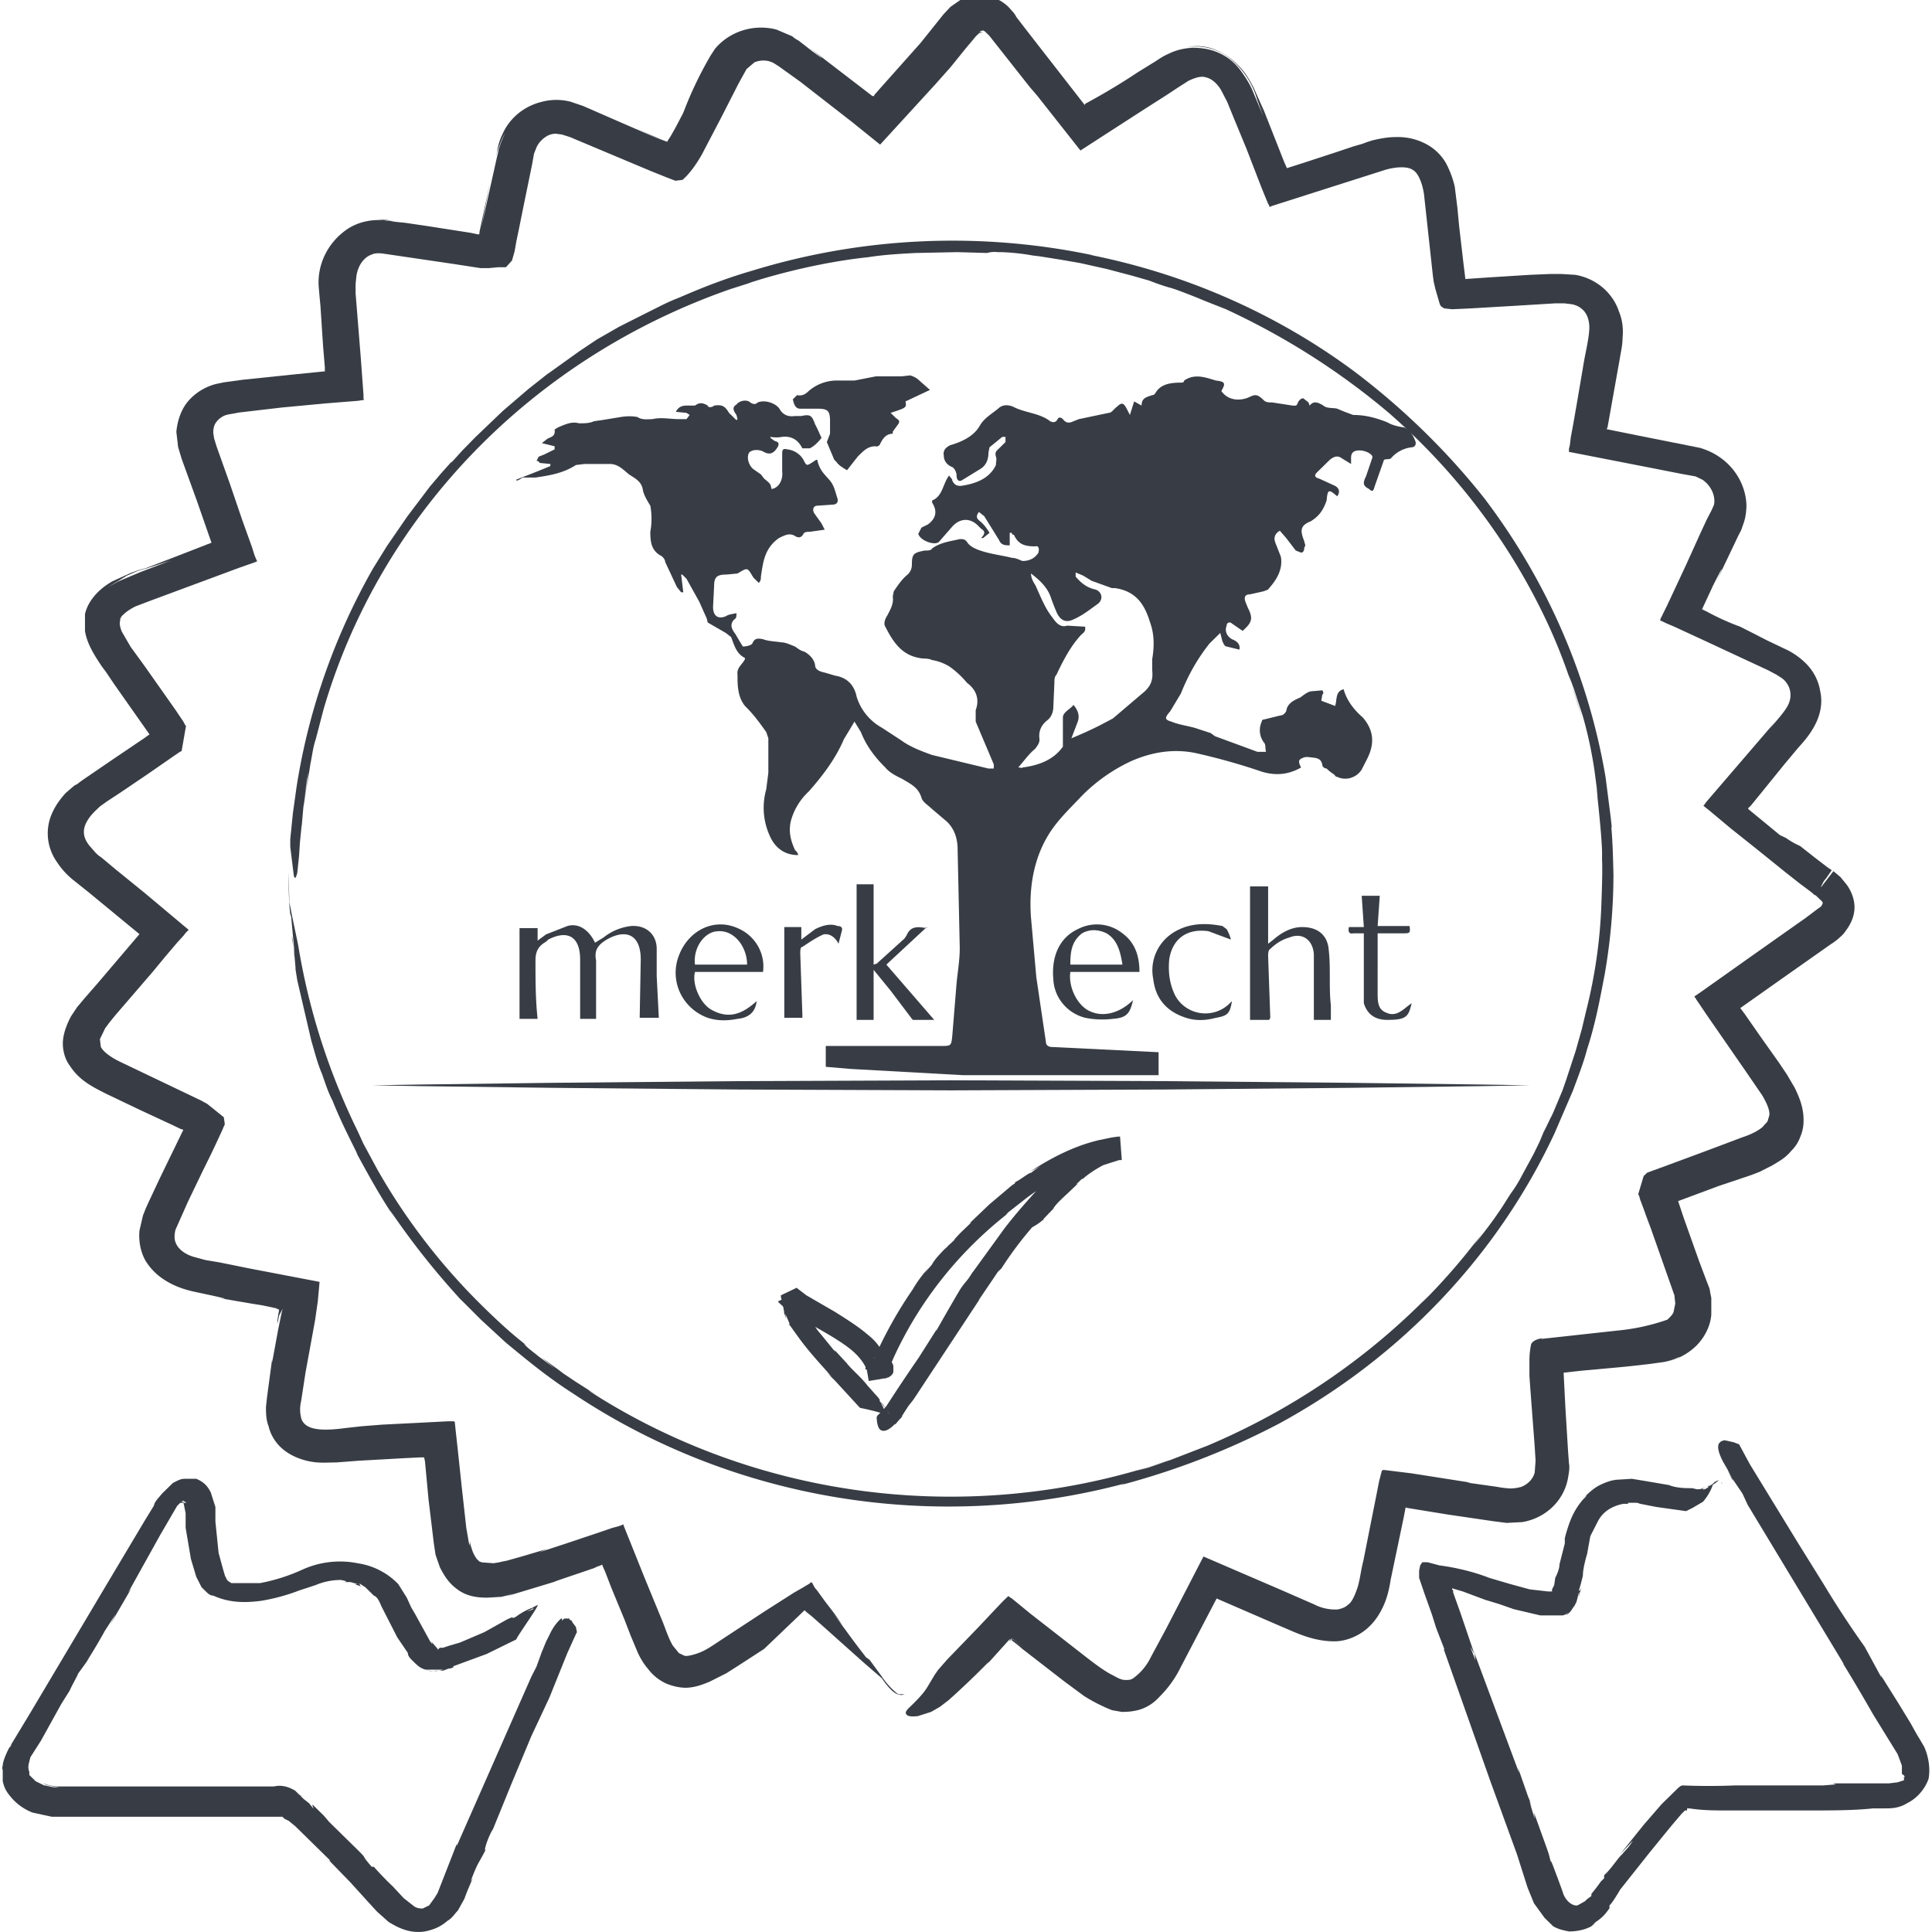 <?xml version="1.0" encoding="UTF-8"?> <svg xmlns="http://www.w3.org/2000/svg" xml:space="preserve" fill-rule="evenodd" stroke-linejoin="round" stroke-miterlimit="2" clip-rule="evenodd" viewBox="0 0 256 256"> <g transform="matrix(1.409 0 0 1.382 50.1 6.2)"> <g id="PremiumMaterial"> <g id="badgestuff" fill="#383d45" fill-rule="nonzero" transform="matrix(.906 0 0 .883 -2267.2 -1441.6)"> <path id="Sternkreis" d="m2666.2 1727.5-.6-.3-3.6-3.1v-.1l.3-.3 1.4-1.8 2.4-3.1 1.6-2c.6-.7 1.3-1.5 1.9-2.7.6-1.2.9-2.6.6-4a6.1 6.1 0 0 0-1.7-3.4 8.2 8.2 0 0 0-2.4-1.7l-2-1-1.3-.7-1.7-.9a27.4 27.4 0 0 1-3.8-1.8l-.4-.2-.1-.1c0-.1-.1.1 0 .1h-.1l.1-.2 1.2-2.7c1.1-2.3 1.4-2.8.3-.3l1.6-3.5 1-2.2.3-.6.3-.9c.2-.6.3-1.4.3-2.1-.1-2.9-2-5.8-5.3-6.8l-7.2-1.5-3.3-.7h-.1l.1-.3 1.4-8.2c.1-.7.3-1.5.3-2.4.1-1 0-2.1-.4-3.1a6.4 6.4 0 0 0-5-4.4l-1.6-.1h-1.2l-2.3.1-4.6.3-2.8.2v-.1l-.2-1.7-.5-4.5-.2-2.2-.3-2.5c-.2-.9-.5-1.8-1-2.8a5.8 5.8 0 0 0-2.5-2.4 6.6 6.6 0 0 0-3.2-.7c-1 0-1.9.2-2.7.4l-.6.2-.5.2-1 .3-2 .7-3.8 1.3-1.8.6-.3-.7-2.3-6.1-.6-1.4-.6-1.4c-.5-1-1-1.9-1.8-2.7a7.7 7.7 0 0 0-2.8-1.9 5.3 5.3 0 0 0-3-.2 6 6 0 0 1 3.6.5c1.3.6 2.3 1.7 3 2.7a10 10 0 0 1 1.4 3l.7 2-1.2-3c-.4-1-1-1.9-1.5-2.6a6.2 6.2 0 0 0-4.6-2.5c-.7-.1-2.2 0-3.5.7-.7.3-1.3.8-1.8 1.1l-1.7 1.1a72.2 72.2 0 0 1-5.2 3.3l-.7.4-.1.1v.2-.1l-6.4-8.6-1.4-1.9-.1-.2-.2-.3-.6-.7a4.7 4.7 0 0 0-3.1-1.4c-.7 0-1.6.1-2.4.6l-1.1.8-.8.9-2.6 3.4-4.6 5.4-.5.6-.1.1-.1.2c-.1.1-.1 0-.1 0h-.1l-7.1-5.7c.7.6 2.5 2.1.3.4l-1.1-.9-.5-.4a3 3 0 0 1-.7-.5l-1.8-.8a6.7 6.7 0 0 0-7 2.3l-.5.8a46 46 0 0 0-3.1 6.8l-.9 1.8-.6 1.1-.2.3-.1.2c0 .1-.1 0-.1 0l.1-.2-.1.2c0 .1-.1 0-.1 0l-.5-.2-3-1.4 3.1 1.5-5.5-2.5-2.4-1.1-1.1-.5-1.4-.5a6.2 6.2 0 0 0-3.3 0 6.6 6.6 0 0 0-4.5 3.9c-.4.8-.6 1.9-.7 2.6l.1-.5.2-.6.3-.8c.4-1 1.1-1.9 1.1-1.9-.6.7-.9 1.5-1.2 2.3l-.2.6-.1.5-.2.9-.7 3.3-1 4.7 1-5.4-1.2 5.9v.2l-.1.1-.9-.2-4.9-.8-2.6-.4-1.3-.2-.7-.1-1-.1h.6l.6.1.5.1 1.3.2-1-.1-.6-.1-.8-.1c-1.2-.1-2.8.1-4.2 1.1a7.8 7.8 0 0 0-3.2 6.8l.1 1.2.1 1.1.3 4.8.2 2.5v.5h-.1l-3.8.4-5.5.6-2.1.3-.9.2a6.2 6.2 0 0 0-3.2 2.1c-.8 1-1.2 2.4-1.3 3.6l.2 1.8.4 1.4 1.7 4.9 1.5 4.5.2.6-.5.2-3.2 1.3-4.7 1.9 3.8-1.3-3.5 1.4-2.5 1.1-1.2.7 2.2-1.4 2-.9-1.6.6-2.1 1c-.8.5-1.6 1.1-2.3 2.1a5 5 0 0 0-.8 1.8v2c.2 1.3.8 2.4 1.4 3.4l.5.8.5.7.9 1.4 4.1 6.1.5.8.3.4v.1l.4-2.3-.1.1-.2.1-1.6 1.2-3.4 2.4-3.5 2.5-.4.3a2 2 0 0 1-.6.4l-1 .9c-.6.7-1.1 1.4-1.5 2.3a6.1 6.1 0 0 0 .5 5.9 9 9 0 0 0 1.8 2.1l1.8 1.5 5.8 5-4.8 5.9-1.5 1.8-.4.5-.4.5-.7 1.1c-.4.8-.8 1.8-.9 2.8-.1 1.1.2 2.3.8 3.1 1.1 1.8 2.8 2.6 4.1 3.3l3.8 1.9 3.7 1.8 1 .5.3.1-.1.2-2.6 5.6-1.3 2.9-.3.7-.3.8-.4 1.8c-.1 1.2.1 2.5.7 3.6a7 7 0 0 0 2.2 2.3c1.5 1 3 1.3 3.9 1.5 5.9 1.3 1 .4 1 .4l5 .9 1.2.2 1.8.4h.1-.4l.4.1-.1.6-.1.7v.4l.2-1 .1-.2.1-.2.2-.4-.1.4-.4 2-.7 4v-.4l-.5 3.9-.1.8-.1 1c0 .7 0 1.5.3 2.3.2.9.7 1.9 1.6 2.7.9.8 2.1 1.3 3.2 1.5 1 .2 2 .1 2.9.1l2.5-.2 5.1-.3 1.9-.1h.5l.1.5.4 4.5.6 5.2.1.7.1.7.5 1.5c.5 1 1 1.9 2.1 2.7 1.1.8 2.3.9 3.3.9l1.6-.1.8-.2.6-.2a70.3 70.3 0 0 0-.7.3l6-1.9c-3.1 1 5.3-1.9 2.9-1.1l.9-.3.4-.2.3-.1.2-.1c.1-.1.1.1.1.1l.3.7.7 1.9 1.5 3.8.7 1.9.4 1 .4 1c.3.7.7 1.4 1.2 2 .5.7 1.2 1.3 2 1.7.9.4 1.9.6 2.7.5.9-.1 1.6-.4 2.3-.7l1.9-1 1.5-1 2.8-1.9 2.3-2.3 2-2 .2-.2.1-.1.2.2.6.5 1.3 1.2 4.6 4.3 2.1 1.9c.7 1.1 1.4 1.8 1.8 1.9l.4.1.4-.1h-.5c-.2 0-.3 0-.7-.4a9 9 0 0 1-1.4-1.7l-1.4-2-.4-.3a95.7 95.7 0 0 1-2.3-3.2l-.5-.7a64 64 0 0 0-1.5-2.1l1.7 2.3a269.7 269.7 0 0 0-1-1.5l-1.1-1.5-.9-1.3a2 2 0 0 1-.4-.6c-.1-.2-.2-.5-.4-.2l-.8.5-1 .6-.3.2-.6.4-2.4 1.6-5.1 3.5c-1 .7-1.7 1.2-2.5 1.5-.8.3-1.4.4-1.6.3l-.6-.3-.7-.9c-.4-.7-.7-1.6-1.1-2.7l-2.2-5.6-1.3-3.4-1-2.6v-.1h-.1l-.2.1-.3.1-.7.2-1.4.5-3.7 1.3-3.2 1.1.9-.4-2.9.9-1.7.5-.5.1-.4.1-.6.1-1.3-.1-.3-.1-.3-.3a4 4 0 0 1-.6-1.3l-.1-.3-.1-.5-.1-1.1.1 1.1v.5l-.1-.3-.3-1.8-.5-4.7-.5-4.9-.2-1.9-.1-1v-.1l-.1-.1h-.7l-3.7.2-3.8.2-2.4.2-1.7.2-.8.1c-1.9.2-3.9.2-4.3-1.3-.1-.5-.2-1.1 0-2l.5-3.4.7-4 .4-2.3.3-2.2.2-2.3-8-1.6-3.3-.7-1.7-.3-1.4-.4c-.9-.3-1.5-.8-1.8-1.3-.3-.5-.4-1-.2-1.9l1.4-3.3 1.7-3.7.9-1.9.5-1.1.8-1.8.2-.5.1-.2v-.2l-.1-.7-1.3-1.1-.6-.5-.7-.4-9.2-4.6c-1.2-.6-2-1.3-2.2-1.8l-.1-.9.6-1.3.5-.7.7-.9 1.4-1.7 2.8-3.4 1.5-1.9 1.3-1.6.7-.8.3-.4.3-.3-.1-.1-4.9-4.3-3.3-2.8-1.6-1.4-.4-.3-.3-.3-.5-.6c-.7-.8-.9-1.5-.8-2.2.1-.7.6-1.5 1.3-2.2l.5-.5.8-.6 1.6-1.1 3.1-2.2 2.9-2.1.7-.5.2-.1.5-3-.1-.1-.2-.4-.9-1.4-3.5-5.2-1.6-2.3-1-1.8c-.2-.5-.3-1-.2-1.3 0-.3.1-.5.3-.7l-.2.4c.1-.4.7-.9 1.6-1.4l1.5-.6 1.8-.7 8.5-3.3 1.9-.7.2-.1-.1-.2-.2-.5-.3-1-1.1-3.2-1.4-4.3-1.5-4.4-.3-1-.1-.7c0-.5.1-.9.3-1.2.2-.3.5-.6.9-.8.4-.2.8-.2 1.7-.4l4.9-.6 5.1-.5 3.6-.3.6-.1c.1 0 .1-.1 0-.1v-.5l-.3-4.3-.4-5.2-.2-2.6v-1.1l.1-1c.2-1.3.9-2.2 1.7-2.5.4-.2.9-.2 1.5-.1l7.8 1.2 3.1.5h1l1-.1h.9l.1-.1.6-.7.3-1.1.2-1.2.3-1.5.5-2.6 1-5.1.2-1.2.3-.8a3 3 0 0 1 1-1.2 2 2 0 0 1 1.2-.4l.7.1.9.3 9.1 4 1.9.8 1 .4.8-.1c.8-.7 1.6-1.9 2.2-3l2.2-4.4 2-4.1.9-1.7.9-.8c.7-.3 1.5-.3 2.2.1l.6.4.8.6 1.6 1.2 5.9 4.8 3.2 2.7 2.8-3.2 3.5-4 1.7-2 1.7-2.2.8-1 .4-.5.5-.5h.3l-.3.1c-.1 0-.2.1-.1 0l.1-.2.3-.1.2.1a285084713725 285084713725 0 0 0 .5.5l4.6 6.1.9 1.1 4.9 6.5 3.4-2.3 4-2.7 2.4-1.6 1.3-.9 1.2-.8c.8-.4 1.5-.6 2-.4.5.1 1.2.6 1.7 1.5l.7 1.4.7 1.8 1.5 3.8 1.7 4.6.7 1.8.2.4v.1h.1l.2-.1.9-.3 3.3-1.1 8.7-2.9c1.3-.4 2.6-.4 3.1 0 .6.3 1.1 1.5 1.3 2.9l1 9.6.1.8.2.9.5 1.8.1.2.1.1.3.2.9.1 2.1-.1 4.9-.3 4.7-.3h1.1l.8.1c.5.1.9.3 1.2.6.6.5.9 1.5.8 2.6-.1 1.3-.5 2.9-.7 4.3l-.7 4.3-.4 2.4-.3 1.7-.1.9-.1.4v.4h.1l9.3 1.9 3.4.7 1.6.3.8.4c1.1.8 1.5 2.1 1.3 3l-.3.7-.5 1-.8 1.8-1.6 3.7-2.1 4.7-.8 1.7v.2h.1l.6.3.9.4 2.9 1.4 3.9 1.9 3.9 1.9.9.5.6.4c.4.3.6.6.8 1 .3.7.3 1.5-.1 2.3-.4.8-1.3 1.8-2.1 2.8l.6-.8-6.9 8.4-.9 1.1-.2.3-.1.1.1.1.6.5 2.4 2.1 3 2.5 3.2 2.7 1.7 1.4.9.7.5.4.2.2.2.1.2.2.2.1.3.1h.9l-1.5-.3.6.6c.1.1.1.3 0 .4l-.1.2-.4.3-1.4 1.1-6.1 4.5-3.1 2.3-2.7 2-.7.5v.1l.1.1.1.2.2.3.9 1.4 4.5 6.8 1.9 2.9c.5.9.9 1.8.8 2.4l-.2.7-.6.7c-.6.5-1.4.9-2.3 1.2a847.9 847.9 0 0 1-10.8 4.2l-.4.4-.6 2.1v.1l.1.2.1.4.5 1.4.7 2.1-.5-1.6 3.2 9.5.1 1-.2 1c-.1.3-.4.6-.7.9a23 23 0 0 1-5.7 1.3l-8.7 1 .2-.1c-.6.1-1.1.3-1.3.7a10 10 0 0 0-.2 1.8v2l.1 1.5.5 6.9.1 1.7-.1 1.4c-.2.8-.8 1.4-1.5 1.7a5 5 0 0 1-1.2.2 10 10 0 0 1-1.6-.2l-3.4-.5h.4l-6.7-1.1-3.1-.4h-.2l-.1.1-.3 1.2-.3 1.6-.8 4.2-.7 3.7c-.3 1.2-.4 2.4-.7 3.3-.3.9-.6 1.6-1 1.9-.4.4-.8.5-1.2.6a5 5 0 0 1-2.7-.6l-3.5-1.6-9.1-4.1-4.2 8.5-1.8 3.5a6.6 6.6 0 0 1-2 2.5c-.3.2-.5.2-.9.2s-.8-.2-1.3-.5c-1-.5-2-1.3-3-2.1l-6.5-5.3-2.1-1.8-.3-.2-.1-.1-.6.6-1 1.1-1.8 2-3.6 3.9-1 1.2-.4.6-.8 1.4c-.5.9-1.5 1.9-2.1 2.5-.3.3-.5.6-.3.8.1.2.5.3 1.3.2l1.5-.5 1-.6.5-.4.5-.4a98 98 0 0 0 4.6-4.6l-.2.3 2.5-2.9.2-.2.3.2 1.3 1.1 1.2 1-2.4-2-.3-.2-.1-.1-.1.1-.1.2.2-.2.1.1c.1.1 0 .1 0 0h-.2l-.1.2.2-.2.1.1a17.4 17.4 0 0 1 1.3 1.1l-1.1-.9 3.7 3 2.1 1.7 2.2 1.7c1.2.8 2.1 1.2 2.5 1.4l.7.3 1.1.2c.4 0 1 0 1.8-.2s1.7-.7 2.4-1.5a13 13 0 0 0 2.5-3.6l1.7-3.4 2.4-4.8 7.5 3.4c1.4.6 3.4 1.7 5.9 1.7 1.3 0 2.7-.6 3.7-1.5s1.6-2 2-3c.4-1 .6-2.1.7-2.8l1.5-7.5.2-1.1c0-.1.1 0 .1 0l4.7.8 5.2.8 1.5.2 1.8-.1a6.4 6.4 0 0 0 5.2-5.3c.1-.6.2-1.2.1-1.7l-.1-1.4-.3-5.1-.2-4.1v-.2h.1l1.7-.2 5.2-.5 2.6-.3 1.4-.2a6 6 0 0 0 1.8-.5c1-.5-.2.3-1.5.5a7 7 0 0 0 3.7-1.9c1-1 1.7-2.4 1.8-3.8v-2l-.1-.5-.1-.6-.3-.8-.9-2.5-1.7-5-.8-2.5-.5-1.5v-.1l-.8 2.6.1-.1 5.9-2.3 3.7-1.3 1-.4 1.5-.8c.6-.4 1.4-.8 2.1-1.7.4-.4.8-1 1-1.6a5 5 0 0 0 .4-2.1c0-1.5-.5-2.7-1-3.8l-.9-1.6-.9-1.4-1.9-2.8-2-3-.5-.7 4.6-3.4 5.7-4.2.3-.2.5-.4c.3-.3.6-.5.9-1 .6-.8 1-1.8 1-2.8 0-1-.4-2-.9-2.7l-.7-.9-.8-.7-1.4 1.9v-.1l.3-.6.3-.4.6-.9c0-.1 0 0 0 0l-.1-.1-.3-.2-.5-.4-1-.8-1.7-1.4c-1.1-.5-1.6-1-1.7-1Z" class="mesvgfill" transform="translate(216.9 143) scale(.912)"></path> <path id="Haken" d="M2580.6 1773v-.1l1.1-1.2c.2-.5 1.4-1.6 1.7-1.9l.4-.4.7-.7-.2.1.6-.6c.3-.2.4-.2.1 0 .4-.4 1.3-1.1 2.4-1.7l1.8-.6h.3l-.2-2.8h-.2l-.7.1-1.4.3c-3.8.9-6.9 3.1-8 3.8l1.3-.7a8 8 0 0 0-1.1.8c-.3 0-1.3.9-1.8 1.1l-.1.2-.3.2-2.6 2.3-2.3 2.3c.1-.1.4-.3.1 0l-.9.9c-.3.3-1.2 1.3-.8 1-.2.1-1 1-.5.4l-.7.8.3-.4c-.9 1-1.4 1.5-1.8 2.3l.3-.4-1.1 1.3.5-.7c-.8 1-1.3 1.7-1.8 2.6l.2-.3a50.5 50.5 0 0 0-4.7 8.8l.3-.5-.4 1.1.1-.7-.1.3-.1.2v.2l1 .4.3.8v.1h.1v-1.3l-.1-.5-.1-.3c0-.1 0 0 0 0h-.4l1.1.8a6.7 6.7 0 0 0-2.3-3.7c-1.1-1-2.5-1.9-3.7-2.7l-3.3-2-1-.8-.1-.1-1.8.9v.2l.1.4c.2.8-.1.2-.1.2l.3.7v.1l.1.5-.1-.2.3.9-.1-.6.5 1.2h-.1l1.1 1.6c1.1 1.6 2.5 3.2 3.8 4.7l-.6-.6.6.7.3.3 2.9 3.3a26.7 26.7 0 0 1 3.3.9l.5.8-.7-1.2h-.1c-.6-.8-.1-.2-.6-1 0-.1.6.6 1 1.3-.4-.6-.7-1.2-1-1.4-.4-.5.1 0-.3-.6l-1.2-1.4c-.9-1.2-1.6-1.7-2.4-2.7l.1.1-1.5-1.7c.1.2.3.4-.1 0l-1.4-1.8-.4-.5-.8-1.2a5 5 0 0 1-.7-1.7l-.1-.3-.1-.2-.1-.3-.2-.6-.1-.3-2.4 1.1v.1l.3.3.7.6 2.6 1.7c1.7 1 3.4 2 4.6 3 1.2 1 1.8 2.1 1.9 2.6l.2 1.2 1.2-.2.5-.1h.2l.2-.1h.1l.3-.2c.1-.1.3-.3.3-.5v-.7c-.1-.4-.3-.6-.4-.6l-.7-.4h-.8l-.4.1.2-.1h.1l-.3.1-.2.1-.2.1-.2.2-.2.3-.1.6c4.9.9 1.4.2 2.5.4l.1-.2.2-.5.4-1a46 46 0 0 1 13.1-17.3c-.4.3-.3.2 0-.1l2.2-1.8c1.2-.9 4.2-3.2 7.6-4.2.8-.3 1.7-.5 2.5-.6h.4l-.2-2.2h-.2l-.8.1-1.4.4c-1.6.7-2.7 1.6-3.3 2a29.5 29.5 0 0 0-3.5 3.6l.1-.1c-.5.6-2.3 2.6-3.9 4.8l-3.6 5.2.1-.2c-.8 1.4-.8 1.1-1.5 2.2a244.4 244.4 0 0 0-2.7 4.9v-.1l-2 3.3a225 225 0 0 0-3.7 5.8l-.5.6-.5.5-.1.2s0 .7.2 1.2.8.8 1.9-.4v.1l.4-.5.6-.9-.6.9c.5-.6.2-.2 0 .1l.5-.7-.2.2.8-1.3.6-.8 7.5-11.9-.1.1 2.2-3.4.4-.4a42.6 42.6 0 0 1 3.5-4.9c.9-.5 1.2-.9 1.3-.9Z" class="mesvgfill" transform="translate(218 143) scale(.912)"></path> <path id="trennstrich" d="m2504.5 1757 5.7-.1 14.9-.2 21.1-.2 24.2-.1 24.2.1 21.1.2 14.9.2 5.7.1-5.7.1-14.9.2-21.1.2-24.2.1-24.2-.1-21.1-.2-14.9-.2-5.7-.1Z" class="mesvgfill" transform="translate(217.7 143) scale(.912)"></path> <path id="Kreisaussen" d="M2574.7 1657.8h.4a23.3 23.3 0 0 1 3.6.4l.8.1 2.4.4 2.2.4 3 .7 2.9.8 2 .6a23.6 23.6 0 0 0 2.2.8c.8.2 2.4.9 3.9 1.5l-.8-.3.5.2 1.2.5 1.7.7.2.1a81.6 81.6 0 0 1 18.4 12.3 75.4 75.4 0 0 1 17.6 24.1c2.5 5.4 3.7 10 4.4 12.5l-1.6-5.5.6 1.7.4 1.3.6 1.9a51.7 51.7 0 0 1 1.5 7.8l.1.8.1 1.3c.6 5.9.5 6.6.5 7.1s.1.9-.1 6.1a62.7 62.7 0 0 1-1.7 12l-.5 2.2-.7 2.6-1.1 3.5-.4 1.2-1 2.5c-.3.8-.5 1.2 0 0l-1.7 3.7.8-1.8-.7 1.7-.7 1.5-1.3 2.5a16 16 0 0 1-1.3 2.2l-1.3 2.1 1-1.6a47.3 47.3 0 0 1-3.9 5.6l1.8-2.6a73.5 73.5 0 0 1-7.8 9.6l1-1.1a77.4 77.4 0 0 1-25.3 18l-4.2 1.7-2.7.9 2.2-.7-2 .7-1.4.4-.6.2 2.4-.8a73.5 73.5 0 0 1-62.7-8c-2.9-1.9-.5-.4-.5-.4l-2.4-1.6-2-1.4.6.4-2.5-1.9 1.5 1.3-1.8-1.4-1.2-1-.5-.5.2.1c-.8-.7-2-1.6-5.1-4.8a73.9 73.9 0 0 1-11.8-16.1l-1.6-3.1-.3-.7-.4-.9a81.7 81.7 0 0 1-6.7-22l-.7-3.5-.3-1.6-.1-3.6c0 .4 0 3.4.2 5l.1.3.4 4.5-.3-1.8a275.7 275.7 0 0 1 0-.4l.3 2.6.1 1.2v.2l.2 1.3 1.6 7.2c.4 1.4.7 2.7 1.2 3.9.4 1.2.7 2.2 1.2 3.2.8 2.1 1.7 4 2.9 6.5l-.3-.5c.9 1.7 2.6 5.1 4.5 8-.5-.8-1-1.6.2.2a91.2 91.2 0 0 0 6.6 8.7l.6.7.3.3 2.1 2.2 2.8 2.7c2.2 1.9 4.7 4.1 7.7 6.1a74.6 74.6 0 0 0 62.8 10.7l-.5.2a83.7 83.7 0 0 0 18-7.3 74.9 74.9 0 0 0 31.4-34.6l2.1-5.1c.6-1.7 1.2-3.3 1.6-4.9 1-3.2 1.5-6.2 2-8.9a72.6 72.6 0 0 0 1-11.8c-.1-5.4-.3-5.6-.2-5.8l-.1-1-.6-4.9a77.7 77.7 0 0 0-13.8-33.2 83.7 83.7 0 0 0-14.8-15.1 73.4 73.4 0 0 0-30.2-13.9l.6.1a74.5 74.5 0 0 0-38.9 1.8c-4.3 1.3-7.6 2.9-9.2 3.6l.9-.4c-1.5.6-2.5 1.2-3.3 1.6l-1.9 1-1.7.9-2.5 1.5-2 1.4-3.6 2.7.1-.1-2.3 1.9-2.9 2.6-3.1 3.1-1.5 1.6-1.3 1.5.1-.2-1.2 1.4-1.3 1.6-2.6 3.6-2.3 3.5-1.6 2.7a78.7 78.7 0 0 0-8.7 26.1l-.4 3-.3 3.1v.9l.4 3.4c.1.4.2.5.4-.3l.2-2 .1-1.6.2-2.1v.2l.1-1.2.1-1.2.4-3.2.2-.9-.3 2-.3 2c.4-2.9.1-.9 0 .2l.5-3.4-.1.9.4-2.7c.2-1 .3-2 .6-2.9l.4-1.6.5-2a74.6 74.6 0 0 1 46.3-50l2.1-.7c-.4.1 6.3-2.3 13.6-3.1 1.8-.3 3.6-.4 5.4-.5l4.7-.1 3.4.1c.7-.2 1.2-.1 1.2-.1Z" class="mesvgfill" transform="translate(218.6 143) scale(.912)"></path> </g> <path id="Ribbon" fill="#383d45" fill-rule="nonzero" d="M143.5 166v.2l-.6.2-.8.1h-5.3l.3.1-1.2.1c-.5 0-.5 0 0 0h-8.3a59.6 59.6 0 0 1-4.9 0c-.2 0-.4.2-.6.4l-1.4 1.4-1.7 2-2.2 2.8 1.2-1.3c-.4.7-.8 1-1 1.3-.3.2-1.1 1.5-1.7 2v.3l-.3.3a18.7 18.7 0 0 1-.9 1.2v.2l-.4.3-.2.2-.7.4c-.5.1-1.2-.5-1.4-1.3 0 0 0 .4 0 0l-.5-1.4c-.2-.5-.7-2-.6-1.4l-.2-.8-.4-1.2.2.6-1.2-3.4.1.6a14 14 0 0 1-.6-2.1l.3 1-1.3-3.8.1.5-4.2-11.5.1.7-.5-1.3.4.7-1.3-3.9-.7-2v-.2l-.1-.1v-.1l1 .3 2.1.8 1.3.4 1.4.5 2.5.6h2.1c.4-.1.6-.3.7-.4l-.4.4c.5-.3.6-.7.8-.9l.2-.4.2-.8c.2-.3 0 0 0 .3l.3-1c-.2.6-.2.3-.3.5l.2-.7.2-.8v.1c0-.3 0-.8.4-2.2l.3-1.7.7-1.4c.5-1 1.4-1.5 2.4-1.7l-.8.3.8-.3h.2c.2 0 .4 0 .2-.1h.9l.3.1 1.5.3 2.8.4.6-.3 1-.6c.6-.7.9-1.5.9-1.6l.4-.3.2-.2.2.2c0 .1.1.2.3.2-.1 0-.2 0-.3-.2l-.2-.2-.4.2c-.2.2-.4.4-.6.4v.1c-.4.3-.5.2-.5.2h-.3.2l.9-.5a3 3 0 0 1-.8.4l-.3.1h-.3l-.4-.1c-.6 0-1.5 0-2.2-.3l-2.3-.4-1.2-.2-1.6.1h.2c-.4 0-1 .2-1.6.5-.6.3-1.1.8-1.6 1.3.3-.3.6-.5 0 .1-1 1.2-1.3 2.3-1.6 3.3l-.1.4v.5l-.5 2c0 .4-.2.9-.4 1.3l-.1.7-.2.4v.2h-.4l-1.7-.2-1.8-.5-1-.3-1-.3c-1.5-.6-3.2-1-4.7-1.2l-1.1-.3h-.5l-.2.3-.1.5v.7l.5 1.5.7 2 .4 1.3.8 2.1-.1-.1 4.4 12.7 2.5 7 1 3.2.6 1.5 1 1.4.8.8c.5.3 1 .4 1.5.5 1 0 2-.3 2.5-.8l-.4.3.4-.4c.9-.6 1.1-1.1 1.3-1.3v-.3s.2-.1 1-1.5l2.8-3.6 2-2.5 1-1.2.3-.3h.2v-.2h.2c1.3.2 2.4.2 3.6.2h7.7c2 0 4.2 0 6-.2h-.1 1.2c.6 0 1.3 0 2.1-.5.8-.4 1.6-1.2 2-2.3.2-1 0-2.2-.4-3.1l-.4-.7-.3-.5-.6-1.1-1.2-2-1.6-2.6.1.3-1.6-3a92.3 92.3 0 0 1-3.8-5.9l-2.5-4.1-4.5-7.5-.9-1.7-.1-.2-.5-.2-.9-.2-.3.1-.2.2c-.2.4 0 1 .4 1.8l.4.7.6 1.2-.6-1.1c.5.8.2.3 0 0l.5 1-.1-.3 1 1.5.5 1.1 9 15.2c0 .2 0 0-.1-.1a181 181 0 0 1 2.9 5l2.3 3.8.4 1.1v.8c.5.3.1.4.1.4ZM-.4 174.5h-.2c-1.2-1.4-.2-.5-1.5-1.8l-2.5-2.5-.5-.6-1-1c-.2-.1 0 .1 0 .3l-.4-.5-.5-.4c-.4-.4-.5-.5 0-.2l-.4-.2-.4-.4c-.5-.3-1.2-.6-2-.4H-30c-.7 0-1.2-.2-1.5-.3.3.2 1 .3 1.5.4-.8 0-1.1-.2-1.4-.2l-.8-.4-.5-.5-.1-.1v-.3c-.2-.5 0-.9 0-1l.1-.4 1-1.6 1.9-3.5s-.4.5 0 0l.8-1.3c.2-.5 1-1.9.7-1.5l.5-.7.7-1-.3.4a54 54 0 0 0 1.8-3.1l-.3.5 1.2-1.9-.5 1 2-3.5-.3.4 3-5.5 1.6-2.8.3-.3h.3v-.1h-.2s.2-.2.3 0l.2.1h-.3l.1.5.1.5v1.4l.5 3 .5 1.7.5 1 .4.4c.2.2.4.4.7.4 1.5.7 3 .7 4.5.5a18 18 0 0 0 3.6-1l1.5-.5a6 6 0 0 1 2.4-.5c1 .2.2.2.2.2h.7l.7.2h-.3l.8.3c-.5-.2-.2-.2-.4-.4l.6.4.4.4.4.4c.3.1.5.5.7 1l1.5 3 1 1.5c0 .3.2.5.5.8.4.4.7.7 1.2.8h1.6c.1 0-.8.3-1.7 0h-.1.1c.3.1.6.2 1 .1h.9c-.4 0-.1 0 .3-.2.3 0 .7-.2.4-.2l3.2-1.2 2.8-1.4c0-.2 2.2-3.3 2-3.3a11 11 0 0 1-.4.2v.2c-1.2.5-.4 0-1.5.7l1.9-1a6 6 0 0 0-2 1c-.7.4.1-.2-.9.3L10 152l-2.3 1-1 .3-.6.2h-.3l-.2.2v-.1l-.6-.7c.1.2.2.4-.1 0l-1.4-2.6-.4-.7-.4-.9-.8-1.3a6.6 6.6 0 0 0-3.8-2 8.4 8.4 0 0 0-5.2.6 17 17 0 0 1-4 1.3h-2.7l-.3-.2-.1-.1-.2-.4-.2-.7-.4-1.5-.3-3V140l-.5-1.6.1.3c-.3-.7-.7-1.1-1.4-1.4h-1.1c-.4 0-.7.2-1.1.4l-1 1-.5.6-.2.3-.1.3-.9 1.5-3.8 6.5-7 12-1.9 3.2c.3-.5.3-.3 0 0-.5 1-.6 1.5-.6 1.7-.1.3 0 .4 0 .4v1.1c.1.4.2.8.6 1.3a5 5 0 0 0 2.2 1.7l1.8.4H-9l.2.2.4.2.6.5 1.1 1.1 2.2 2.2h-.1l2 2.1 1.6 1.8.9 1 1.1 1c.5.3 1 .6 1.7.8.7.2 1.5.2 2.1 0a4 4 0 0 0 1.7-.9c.5-.3.7-.7 1-1l.6-1.1.3-.8.5-1.2-.2.3c.7-1.9.7-1.6 1.4-3-.2.1.3-1.4.7-2l1.8-4.5 1.8-4.4 1.7-3.7 1.7-4.3.8-1.8.1-.2-.1-.5-.3-.4-.1-.2-.2-.1v-.1h-.5l-.2.2v-.2h.2-.3c-.3.3-.7.7-1.1 1.6l-.3.6-.4 1.2.4-1.2c-.3.9-.1.3 0 0l-.4 1 .1-.3-.6 1.7-.5 1-7 16.2v-.2L5.6 177l-.3.5-.5.7-.6.3c-.2 0-.5 0-.8-.2l-1-.8-1-1.1a29 29 0 0 1-1.8-1.9Z" class="mesvgfill"></path> <g id="daslogome" fill="#383d45"> <path d="M83.9 93.1V93l-.2-5.8c0-.2 0-.6.2-.7.5-.5 1.1-.9 1.8-1.1 1.2-.5 2.2.2 2.3 1.6v6.3h1.6v-1.4c-.2-1.8 0-3.5-.2-5.3-.1-1.4-1-2.2-2.5-2.2-1 0-1.9.5-2.7 1.2l-.5.4v-5.5H82v12.8h1.8Zm-12.3-4.4c0-1.5-.4-2.8-1.6-3.7a3.8 3.8 0 0 0-4.2-.4c-1.7.8-2.5 2.6-2.3 4.8a4 4 0 0 0 3 3.7 8 8 0 0 0 2.6.1c1.3-.1 1.6-.5 1.9-1.8-1.3 1.3-2.9 1.7-4.2 1-1.1-.6-1.9-2.3-1.7-3.7h6.5ZM94 85h2.4c.6 0 .7 0 .6-.7h-3l.2-2.9h-1.7l.2 3h-1.4c-.1.4 0 .7.4.6h1v6.7c.3 1 1 1.6 2.2 1.6 1.8 0 2-.3 2.3-1.6l-.4.3c-.6.5-1.2 1-2 .6-.8-.3-.8-1.1-.8-1.9V85Zm-13.8.6a4 4 0 0 0-.4-1l-.4-.3c-1.5-.3-3-.3-4.4.5a4.3 4.3 0 0 0-2.1 4.6c.2 1.8 1.2 3 2.8 3.6 1 .4 2 .4 3.1.1 1.1-.2 1.3-.4 1.5-1.6l-.2.2a3.2 3.2 0 0 1-5.3-1.1c-.4-1-.5-2-.4-3.1.3-2 1.7-3 3.7-2.7l2.1.8ZM70 88c-.2-1.3-.5-2.4-1.5-3-.8-.4-1.6-.4-2.3 0-1 .8-1.1 1.8-1.1 3H70Z" class="mesvgfill"></path> <path d="m13 41.5 2-.8 1.2-.5V40l-1-.1s-.1-.2-.3-.2l.2-.4.5-.2 1-.5v-.3l-1.2-.3.5-.4c.3-.2.8-.2.7-.9l.3-.2c.7-.3 1.3-.6 2-.4.5 0 1 0 1.4-.2l.7-.1 1.8-.3c.6-.1 1.1-.1 1.6 0 .4.3 1 .2 1.4.2.8-.2 1.7 0 2.5 0h.7l.3-.4-.3-.2-1-.1c.2-.4.5-.6 1-.6h.8c.4-.3.7-.3 1.2 0 0 .2.4.2.6 0 .7-.1 1 0 1.4.7l.7.7.1-.1-.1-.4c-.2-.3-.5-.7 0-1 .3-.4 1-.5 1.3-.2.3.2.5.2.7 0 .7-.3 1.8.1 2.1.7.3.5.8.7 1.4.6h.6c.9-.2 1 0 1.3.8l.2.4.4.9c-.3.4-.7.8-1.1 1h-.7c-.4-.8-1-1.2-1.9-1.1a3 3 0 0 1-1.1 0v.1l.4.3c.5.1.4.4.2.7-.4.6-.8.6-1.3.3-.4-.2-1-.2-1.3.1-.3.5 0 1.3.4 1.6l.7.5.3.4c.6.5.6.5.7 1 .7-.1 1.1-.9 1-1.7V39c0-.4.1-.5.5-.4a2 2 0 0 1 1.5 1c.3.6.3.6.9.2l.3-.2h.1c.2 1 .7 1.4 1.2 2 .4.5.5 1.1.7 1.7.1.4-.1.6-.5.6l-1.4.1c-.3 0-.5.3-.3.7l.7 1 .3.6-1.4.2c-.2 0-.5 0-.6.2-.2.4-.5.4-.8.2-.5-.3-.9-.1-1.5.2-1.4 1-1.5 2.4-1.7 3.7 0 .2 0 .4-.2.6l-.5-.5c-.6-1-.5-1-1.5-.4l-1 .1c-.9 0-1.2.2-1.2 1.1l-.1 2c0 .9.5 1.2 1.2.9.3-.2.6-.2 1-.3 0 .3 0 .5-.2.6-.5.5-.2 1 .1 1.4l.4.7.3.5c.3 0 .8-.1.9-.3.2-.5.5-.5 1-.4.5.2 1.1.2 1.7.3.4 0 .8.2 1.3.4.3.2.5.4.9.5.5.3.9.7 1 1.3 0 .4.4.6.9.7l1 .3c1.2.2 1.8 1 2 2a5.1 5.1 0 0 0 2.4 3l1.8 1.2c.8.6 1.8 1 2.9 1.4l5.3 1.3h.5v-.4l-1.7-4.1v-1.1c.4-1.1 0-2-.8-2.6-.5-.6-1-1.1-1.7-1.6-.5-.3-1-.5-1.6-.6-.4-.2-.8-.1-1.2-.2-1.7-.3-2.5-1.6-3.2-3-.2-.3 0-.8.2-1.1.3-.6.6-1.1.5-1.8l.1-.5c.4-.6.8-1.2 1.3-1.6.3-.3.4-.6.4-1 0-1 .2-1.1 1.2-1.3.3 0 .6 0 .7-.2.8-.6 1.8-.7 2.6-.9.3 0 .5 0 .7.3.6 1 3.2 1.2 4.2 1.5.4 0 .7.2 1 .3.7 0 1.2-.3 1.5-.8.1-.4 0-.7-.3-.6-1 0-1.6-.2-2-1.1 0 0-.2 0-.2-.2h-.2v1.2c-.4 0-.8 0-1-.5L57 45l-.5-.4c-.2.3-.3.5 0 .8.4.3.7.7 1 1.2l-.6.5h-.2c.5-.5.3-.7 0-.9l-.2-.2c-.8-.9-1.8-.8-2.5 0l-1.2 1.4c-.3.5-1.8 0-2-.7l.3-.6.6-.3c.8-.6.9-1.3.4-2.1v-.2c1-.4 1-1.6 1.6-2.4.1.2.3.3.3.5.2.4.4.5.8.5 1.4-.2 2.7-.7 3.3-2 0-.3.1-.6 0-.8-.1-.4 0-.5.2-.7l.7-.7v-.5h-.3l-1.2 1-.1.5c0 .8-.3 1.3-.8 1.6l-1.6 1c-.4.3-.6 0-.6-.4 0-.3-.2-.7-.4-.8-.5-.2-.8-.6-.8-1.1-.1-.5.2-.8.6-1 1-.3 2.2-.8 2.8-1.9.4-.7 1.1-1.1 1.7-1.6.4-.4.9-.4 1.4-.2 1.1.6 2.5.6 3.5 1.4.2.1.5.2.7-.2.1-.2.3-.2.5 0 .3.4.6.4 1 .2l.5-.2 2.8-.6c.3 0 .5-.4.8-.6.4-.4.6-.4.9.2l.3.6.4-1.3.7.4c0-.7.4-.8 1-1 0 0 .2 0 .3-.2.5-.9 1.5-1 2.4-1 .1 0 .3 0 .3-.2 1-.7 2-.3 3 0 .9.1.9.3.5 1 .6.9 1.7 1 2.6.6.6-.3.8-.3 1.4.3.2.2.5.2.8.2l1.9.3c.2 0 .4.1.5-.3.1-.2.3-.4.5-.4l.5.4.1.3c.4-.5.8-.3 1.3 0 .3.3 1 .2 1.3.3l.7.3.8.3c1.2 0 2.2.3 3.2.7.5.3 1 .4 1.6.5.5.2.8.7 1 1.2.2.4 0 .7-.3.7a3 3 0 0 0-1.9 1c-.1.2-.5.1-.7.2l-.9 2.6c-.1.4-.2.5-.5.2-.6-.3-.6-.6-.3-1.2l.6-1.8c.1-.3-.6-.7-1.2-.7-.4 0-.8.1-.8.7v.6l-.8-.5c-.4-.3-.7-.3-1.2.1l-1.2 1.2c-.3.3-.2.5.2.6l1.5.7c.5.3.4.7.2 1-.8-.7-.9-.7-1 .4-.3.9-.7 1.5-1.5 2-1 .4-1 .9-.6 1.9 0 .2.2.4 0 .6 0 .3-.1.5-.3.5l-.5-.2-.9-1.2-.6-.7c-.5.3-.6.7-.4 1.2l.5 1.3c.2 1.2-.4 2.2-1.1 3-.1.2-.3.2-.5.3l-1.3.3c-.5 0-.6.3-.4.8l.2.5c.5 1 .4 1.4-.5 2.2l-1-.7c-.2-.2-.5-.1-.5.2-.2.5 0 1 .5 1.3.5.2.8.5.7 1l-1.2-.3c-.2 0-.3-.3-.4-.5l-.2-.8-1 1c-1.1 1.4-2 3-2.7 4.8l-1 1.7c-.5.6-.6.8.1 1 .7.3 1.5.4 2.2.6l1.5.5.4.3 4 1.5h.8c-.1-.4 0-.7-.2-.9a2 2 0 0 1-.2-2s0-.2.2-.2l1.6-.4c.2 0 .4-.2.5-.4.1-.7.6-1 1.3-1.3.3-.2.6-.5 1-.6l1.1-.1s.2.3 0 .4l-.1.6 1.3.5c.2-.6 0-1.4.8-1.6.3 1.1 1 2 1.8 2.7 1.1 1.3 1.1 2.6.4 4l-.5 1c-.5.8-1.5 1.1-2.3.7-.2 0-.2-.2-.4-.3a4 4 0 0 1-.6-.5c-.2 0-.4-.2-.4-.3-.1-.8-.7-.7-1.3-.8h-.3c-.7.2-.7.4-.4 1-1.2.7-2.4.8-3.7.4a58 58 0 0 0-6.3-1.8c-2-.4-4-.1-6 .8a16 16 0 0 0-4.6 3.3c-1.1 1.2-2.4 2.4-3.3 4-1.3 2.3-1.7 5-1.5 7.7l.5 5.7.9 6.2c0 .3.2.5.6.5l10 .5v2.2H55L44.4 98l-2.3-.2v-2h10.8c1 0 1 0 1.1-1l.4-5c.1-1.1.3-2.2.3-3.4l-.2-9.4c0-1.1-.3-2-1-2.7L52 73c-.3-.3-.8-.6-.9-1-.3-1-1-1.3-1.8-1.8-.6-.3-1.2-.6-1.6-1.1-1-1-1.8-2.1-2.3-3.4l-.6-1-1 1.7c-.8 1.9-2 3.5-3.3 5a6 6 0 0 0-1.7 2.9c-.2 1 0 1.8.4 2.7.1.1.3.3.3.5-1.2 0-2-.6-2.5-1.5a6.6 6.6 0 0 1-.5-4.8l.2-1.6v-3.3l-.2-.6c-.7-1-1.2-1.7-2-2.5-.7-.9-.7-2-.7-3-.1-.7.5-1 .7-1.5v-.1c-.8-.4-1-1.2-1.3-2l-.5-.4-1.7-1-.1-.4-.7-1.6L29 51l-.4-.4h-.1l.2 1.7h-.2l-.4-.5-1.1-2.4c0-.2-.2-.5-.4-.6-.9-.5-1-1.3-1-2.3a7 7 0 0 0 0-2.5c-.3-.5-.6-1-.7-1.5-.1-.8-.7-1.1-1.3-1.5-.5-.4-1-1-1.8-1h-2.4l-.8.1c-1.2.8-2.5 1-3.8 1.2h-1.2c-.6.4-.6.3-.6.2Zm53.5 14.1v.2c0 .3-.2.4-.4.6-1 1.1-1.7 2.5-2.3 3.8-.2.2-.2.5-.2.8l-.1 2.3c0 .5-.2 1-.6 1.3-.6.5-.8 1.1-.7 1.8 0 .4-.2.6-.4.9-.6.5-1 1.1-1.6 1.8.3 0 .4.1.4 0 1.5-.2 2.9-.7 3.8-2v-2.8c0-.5.7-.8 1-1.2.4.5.6 1 .4 1.6l-.6 1.6a40 40 0 0 0 2.6-1.2l1.3-.7 3-2.6c.5-.5.8-1 .7-2v-1.1c.2-1.2.2-2.4-.2-3.5-.5-1.7-1.3-3-3.3-3.3H69l-1.9-.7-.8-.5-.7-.3v.4c.5.6 1 1 1.7 1.2.7.1 1 .9.4 1.4-.7.5-1.4 1.1-2.3 1.5-.8.4-1.3 0-1.6-.7a24 24 0 0 1-.5-1.3c-.3-1-1-1.7-1.9-2.4 0 .4.2.8.4 1.1.5 1.1.9 2.2 1.6 3.1.4.6.8 1 1.4.8l1.7.1Z" class="mesvgfill"></path> <path d="M50 31.5c.4.1.7.3.9.5l1 .9-2.3 1.1c.1.6.1.6-1.4 1.1l.5.5c.3.2.4.3.2.6l-.5.7v.2c-.7 0-1 .6-1.2 1 0 .1-.3.3-.4.2-.8 0-1.2.5-1.7 1l-1 1.3c-.5-.3-.8-.5-1-.8l-.2-.2-.7-1.7.3-.8v-1.2c0-1-.2-1.2-1.2-1.2h-1.6c-.5 0-.6-.5-.7-.9l.4-.4c.5.1.8-.1 1.1-.4a4 4 0 0 1 2.5-1h1.8l1-.2 1-.2h2.4l.9-.1ZM26.3 93.1h-1.7l.1-5.6c0-2.3-1.3-3-3.2-1.9-.8.5-1.2 1-1 2v5.6H19v-5.7c0-2.1-1.1-2.9-3-1.9l-.2.2c-.7.4-1 .9-1 1.8 0 1.9 0 3.7.2 5.6h-1.7v-8.7H15v1.2l.8-.6 2-.8c1-.3 2 .3 2.6 1.6l.8-.5a5 5 0 0 1 2.6-1.1c1.4-.1 2.4.8 2.4 2.2v2.6l.2 4Zm25.3-8.7L47.8 88l4.5 5.3h-2l-.1-.1-2-2.7-1.6-2v4.8H45v-13h1.6V88l.3-.1 2.6-2.4.2-.3c.4-1 1.2-.8 1.9-.7Zm-15.4 4.3h-6.4c-.3 1.2.5 3 1.5 3.6 1.7 1 3 .4 4.3-.8-.1 1-.7 1.6-1.8 1.7-1 .2-1.9.2-2.8-.1a4.6 4.6 0 0 1-2.7-6c.9-2.4 3.3-3.6 5.5-2.6a4 4 0 0 1 2.4 4.2Zm-1.5-.7c0-1.7-1.2-3.3-2.7-3.2-1.3 0-2.4 1.6-2.2 3.2h4.9Zm5.1 5.1h-1.6v-8.7h1.6v1.2l1.3-1c.6-.3 1.4-.6 2.1-.3.4 0 .5.2.4.5l-.3 1.2c-.3-.6-.8-1-1.4-.9-.7.3-1.4.8-2 1.2-.2 0-.2.4-.2.6l.2 5.9v.3Z" class="mesvgfill"></path> </g> </g> </g> </svg> 